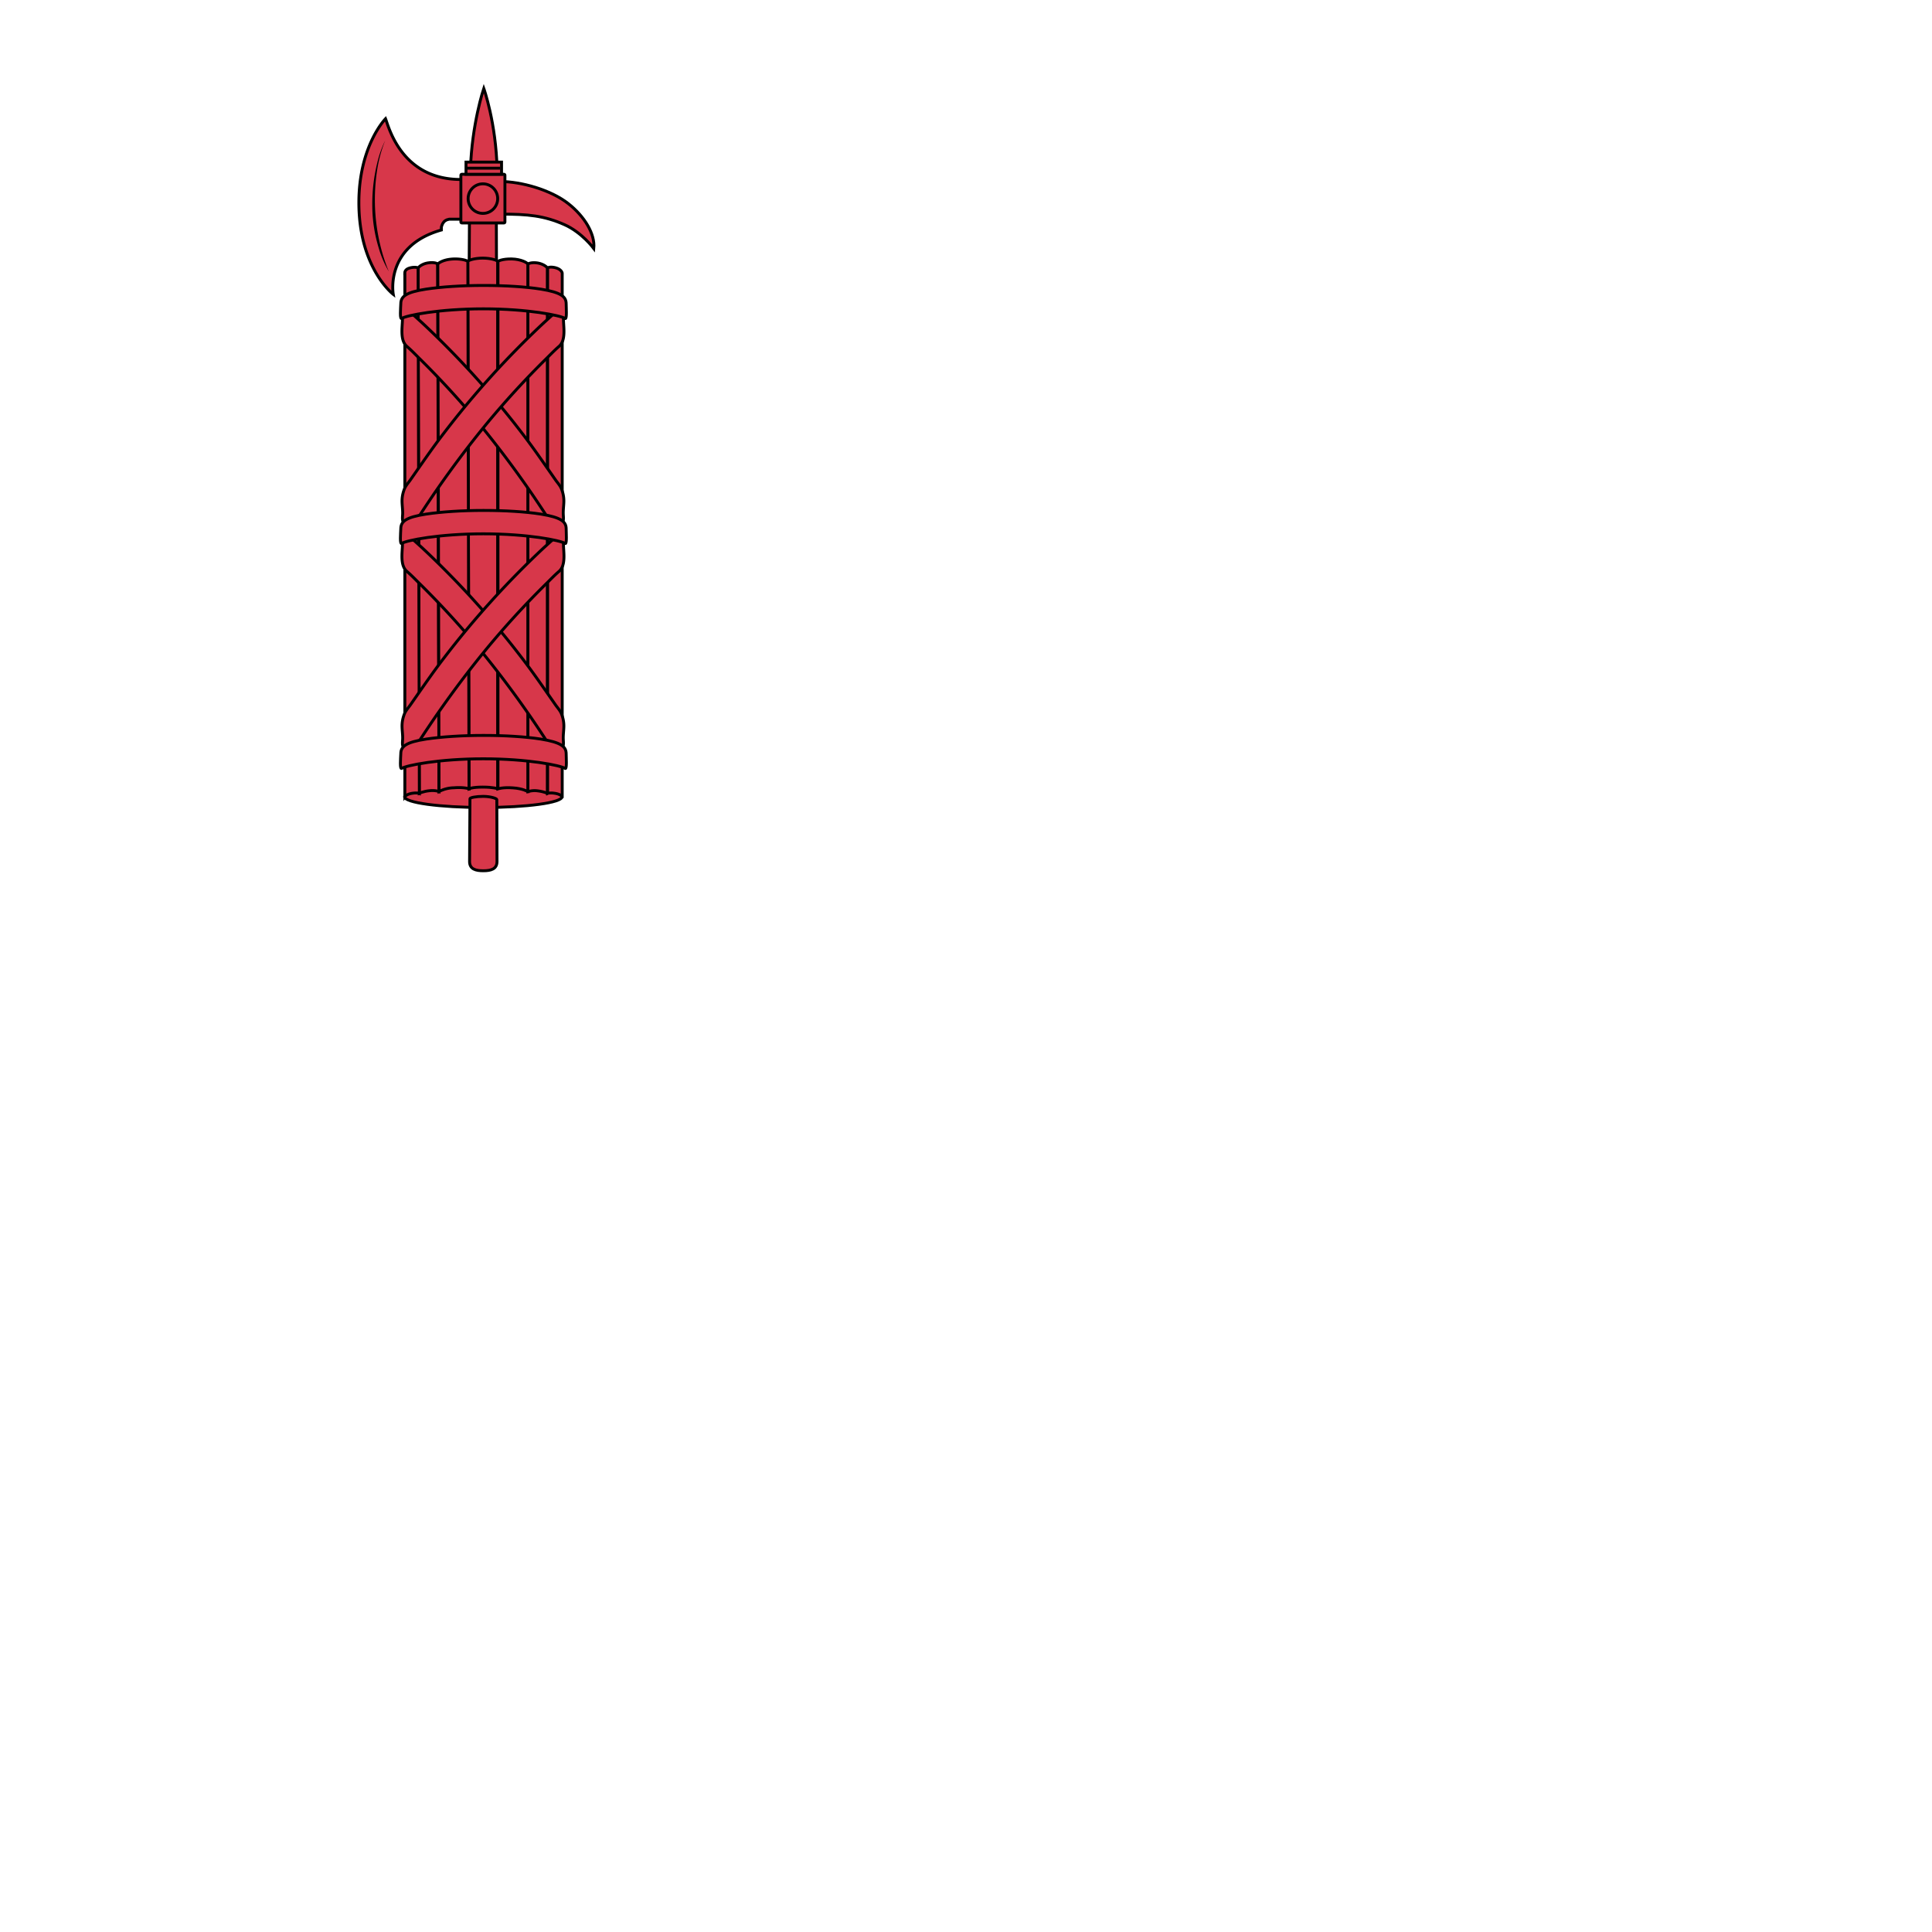 <svg xmlns="http://www.w3.org/2000/svg" fill="#d7374a" stroke="#000" viewBox="50 50 200 200">
  <g id="fasces" stroke-width=".3">
    <path d="M101.38 72.45l.02 6.41c0 .79-.63.96-1.42.96-.78 0-1.42-.16-1.42-.96l.04-6.5c0-.11.61-.24 1.4-.24.77 0 1.38.22 1.38.33z"/>
    <ellipse cx="100.03" cy="132.48" rx="8.15" ry="1.11"/>
    <path d="M101.53 131.65s-.48-.17-1.55-.17-1.43.17-1.43.17l-.13-54.57c0-.13.7-.36 1.55-.36.86 0 1.55.23 1.55.36v54.57z"/>
    <path d="M104.65 131.95s-.54-.33-1.55-.39c-1.02-.08-1.55.1-1.55.1V77.09c0-.13.84-.36 1.77-.26.85.1 1.35.43 1.35.56v54.56z"/>
    <path d="M106.69 132.13s-.43-.19-1.02-.26a2.35 2.35 0 00-1.02.08V77.39c0-.13.44-.26 1.04-.16.55.1.98.42.98.56v54.34z"/>
    <path d="M108.19 132.45c0 .01-.16-.23-.7-.32-.59-.1-.8 0-.8 0V77.78c0-.14.45-.18.9-.04.45.14.61.42.61.56v54.15z"/>
    <path d="M93.29 77.78c0-.14.43-.47.98-.56.6-.1 1.04.02 1.04.16l.13 54.56s-.38-.16-1.02-.08c-.59.06-1.02.26-1.02.26l-.13-54.33h.02z"/>
    <path d="M91.9 78.31c0-.14.02-.42.48-.56.44-.13.9-.1.9.04l.13 54.34s-.21-.1-.8 0c-.54.1-.7.33-.7.33V78.31z"/>
    <path d="M95.31 77.39c0-.13.5-.47 1.35-.56.93-.1 1.77.13 1.77.26l.12 54.56s-.54-.18-1.55-.1a3.47 3.47 0 00-1.55.39l-.13-54.55z"/>
    <path d="M101.43 132.77l.02 6.41c0 .79-.63.96-1.42.96-.78 0-1.42-.16-1.42-.96l.04-6.5c0-.11.61-.24 1.4-.24.77.01 1.38.22 1.38.33z"/>
    <g class="secondary">
      <path d="M97.71 68.58c-6.14 0-7.46-5.42-7.8-6.29 0 0-2.76 2.8-2.76 8.69 0 6.77 3.56 9.49 3.56 9.49s-.92-4.99 4.98-6.66v-.18-.04-.04l.01-.07.01-.04.02-.06.02-.06.03-.07.02-.05.02-.04.03-.05.04-.06.04-.05.03-.04.03-.03.03-.03.03-.02a.14.14 0 01.04-.03l.03-.02a.08.08 0 01.04-.02l.05-.03a.49.49 0 01.07-.03l.04-.01.04-.01.07-.02.03-.01.06-.01h1.24"/>
      <path d="M101.77 72.17c2.89-.02 4.6.17 6.67 1.09 1.8.8 3.03 2.47 3.03 2.47.15-1.5-.95-3.33-2.65-4.66-1.81-1.42-4.86-2.28-7.05-2.28"/>
      <path d="M101.46 67.56c-.11-4.87-1.38-8.41-1.38-8.41s-1.24 3.68-1.38 8.41"/>
      <path fill="#000" stroke="none" d="M89.88 64.53a13.87 13.87 0 00-.88 3.36 20.08 20.08 0 00.66 8.57c.17.55.36 1.1.59 1.64a10.37 10.37 0 01-1.04-2.41 15.15 15.15 0 01-.67-4.33 17.85 17.85 0 01.7-5.2 11.62 11.62 0 01.64-1.63z"/>
      <path d="M102.17 73.08h-4.36c-.06 0-.1-.04-.1-.1v-4.84c0-.06.04-.1.1-.1h4.36c.06 0 .1.04.1.1v4.84c0 .06-.04.1-.1.1z"/>
      <circle cx="99.99" cy="70.56" r="1.53"/>
      <rect width="3.68" height="1.26" x="98.24" y="66.78"/>
      <line x1="98.23" x2="101.76" y1="67.41" y2="67.41"/>
    </g>
    <g class="tertiary">
      <path d="M107.38 104.66c.36-.23.87-.38.94-.85.02-.19 0-.38-.01-.56-.02-.44.05-.87.06-1.31.01-.45-.07-.87-.23-1.29-.13-.36-.43-.68-.64-.98-1.12-1.6-2.22-3.22-3.42-4.78a92.86 92.86 0 00-10.4-11.49c-.41-.37-.81-.74-1.23-1.1-.11-.1-.38-.44-.54-.44-.24 0-.23.24-.23.39.01.3-.02.59-.02.88-.02.82-.25 2.1.45 2.72.42.36.81.76 1.21 1.16a90.42 90.42 0 016.51 7.12 105.5 105.5 0 016.52 8.92l1.03 1.61z"/>
      <path d="M92.61 104.66c-.36-.23-.87-.38-.94-.85-.02-.19 0-.38.01-.56.02-.44-.05-.87-.06-1.31-.01-.45.07-.87.23-1.29.13-.36.43-.68.64-.98 1.12-1.6 2.22-3.22 3.42-4.78a92.86 92.86 0 0110.4-11.49c.41-.37.81-.74 1.23-1.1.11-.1.38-.44.54-.44.24 0 .23.24.23.39-.01.3.02.59.02.88.02.82.25 2.1-.45 2.72-.42.36-.81.76-1.21 1.16a90.42 90.42 0 00-6.51 7.12 105.5 105.5 0 00-6.52 8.92l-1.03 1.61z"/>
      <path d="M91.57 82.97c.49-.32 3.87-1 8.47-1 4.6 0 7.98.68 8.47 1 .19.1.1-1.18.1-1.52 0-.75-.54-1.18-2.62-1.52-1.59-.25-3.7-.38-5.94-.38-2.23 0-4.35.14-5.94.38-2.09.32-2.62.76-2.62 1.52-.02.48-.11 1.6.08 1.52z"/>
      <path d="M107.38 127.95c.36-.23.87-.38.94-.85.02-.19 0-.38-.01-.56-.02-.44.05-.87.06-1.31.01-.45-.07-.87-.23-1.29-.13-.36-.43-.68-.64-.98-1.12-1.6-2.22-3.22-3.42-4.78a92.86 92.86 0 00-10.4-11.49c-.41-.37-.81-.74-1.23-1.1-.11-.1-.38-.44-.54-.44-.24 0-.23.24-.23.39.01.3-.02.59-.02.88-.02.82-.25 2.1.45 2.72.42.36.81.76 1.21 1.16a90.42 90.42 0 016.51 7.12 105.5 105.5 0 016.52 8.92l1.03 1.61z"/>
      <path d="M92.61 127.95c-.36-.23-.87-.38-.94-.85-.02-.19 0-.38.01-.56.02-.44-.05-.87-.06-1.31-.01-.45.07-.87.23-1.29.13-.36.43-.68.64-.98 1.12-1.6 2.22-3.22 3.42-4.78a92.86 92.86 0 0110.4-11.49c.41-.37.81-.74 1.23-1.1.11-.1.38-.44.54-.44.24 0 .23.24.23.39-.01.3.02.59.02.88.02.82.25 2.1-.45 2.72-.42.36-.81.76-1.21 1.16a90.42 90.42 0 00-6.51 7.12 105.5 105.5 0 00-7.55 10.53z"/>
      <path d="M91.57 106.26c.49-.32 3.87-1 8.47-1 4.6 0 7.98.68 8.47 1 .19.1.1-1.18.1-1.52 0-.75-.54-1.18-2.62-1.52-1.59-.25-3.7-.38-5.94-.38-2.23 0-4.35.14-5.94.38-2.09.32-2.62.76-2.62 1.52-.02.48-.11 1.6.08 1.52z"/>
      <path d="M91.57 129.55c.49-.32 3.87-1 8.47-1 4.6 0 7.98.68 8.47 1 .19.1.1-1.18.1-1.52 0-.75-.54-1.18-2.62-1.52-1.59-.25-3.7-.38-5.94-.38-2.23 0-4.35.14-5.94.38-2.09.32-2.62.76-2.62 1.52-.02.48-.11 1.6.08 1.52z"/>
    </g>
  </g>
</svg>
